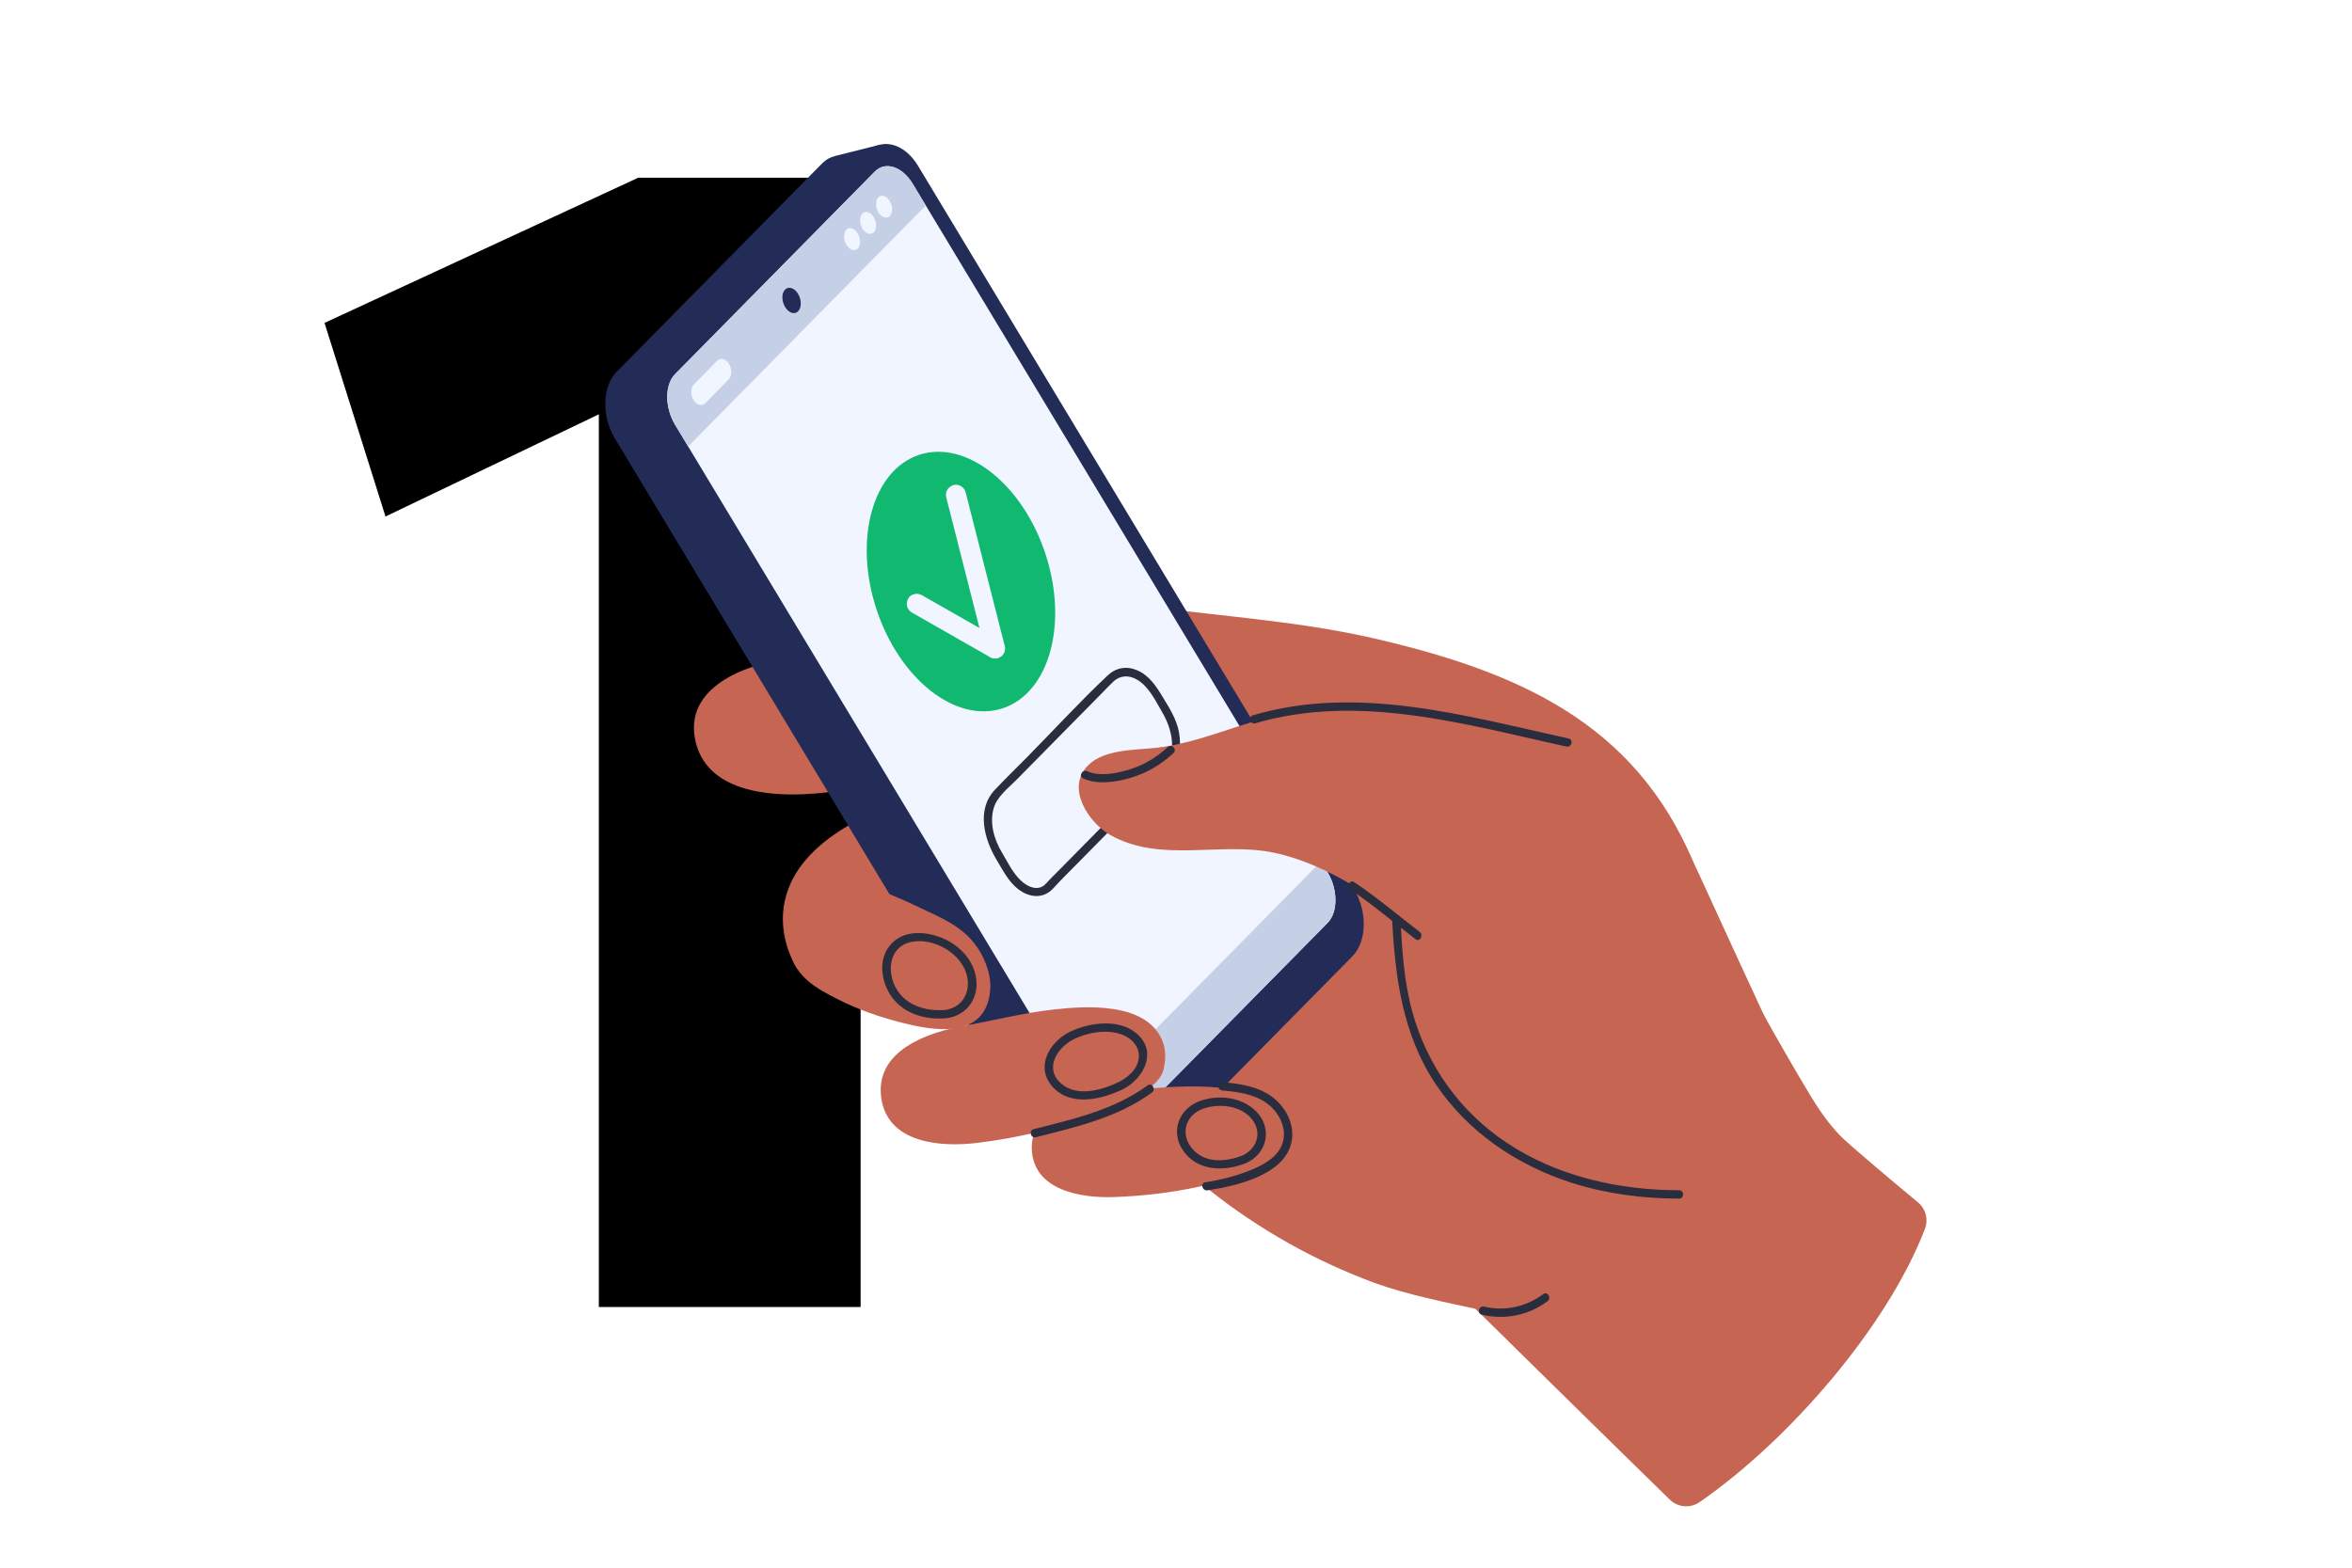 <?xml version="1.0" encoding="UTF-8"?>
<svg id="Layer_1" data-name="Layer 1" xmlns="http://www.w3.org/2000/svg" viewBox="0 0 1700.16 1133.44">
  <path d="m461.4,128.47h160.7v816.48h-189.22V299.55l-154.22,73.88-44.08-139.97,226.81-104.98Z" style="stroke-width: 0px;"/>
  <g>
    <path d="m576.32,700.52s-47.47-69.59,60.31-115.25c85.24-36.11,37.53,91.82,37.53,91.82l-97.84,23.43Z" style="fill: #c76553; stroke-width: 0px;"/>
    <path d="m1329.35,820.23c-7.91-8.43-14.44-17.84-20.44-27.7-6.14-10.1-12.06-20.33-17.97-30.56-11.92-20.67-23.52-41.52-34.79-62.54-5.39-10.05-10.69-20.15-15.93-30.29.16-.31.22-.69.04-1.09-3.38-7.74-6.86-15.44-10.39-23.12.32-.35-6.08-22.16-6.31-22.7-42.48-99.72-126.12-136.37-228.79-160.32-3.13-.73-6.26-1.43-9.41-2.1-35.19-7.54-71.02-11.53-106.75-15.53-13.57-1.52-27.16-3.04-40.71-4.74-21.09,2.75-42.09,6.26-63.27,8.1-14.6,1.27-29.31,1.87-43.93,3.11-.09.11-.18.21-.26.32l-179.88,29.27s-56.05,11.91-48.21,53.67c7.39,39.41,56.35,45.34,107.37,37.26l93.07-4.16c.86,8.13,2.1,16.22,3.66,24.21,3.76,19.29,9.16,38.25,15.02,56.99,5.1,16.29,10.72,32.42,17.18,48.22,12.72,31.11,28.73,61.17,50.33,87.08,10.86,13.03,23.12,24.85,36.67,35.06,3.17,2.39,6.41,4.67,9.68,6.9,12.24,12.39,25.22,24.03,38.87,34.84,17.98,14.24,37.07,27.07,57.07,38.31,19.91,11.2,40.71,20.82,62.14,28.74,22.72,8.39,53.01,14.44,73.12,18.81.1.11,106.9,105.31,140.57,138.03,5.83,5.66,14.82,6.34,21.5,1.72,64.91-44.91,135.88-127.15,162.86-197.57,2.6-6.79.6-14.46-5-19.1-16.88-13.99-51.13-42.7-57.14-49.11Z" style="fill: #c76553; stroke-width: 0px;"/>
    <g>
      <path d="m792.68,832.16L477.29,308.68c-9.66-16.04-9.07-37.59,1.32-48.13l148.61-150.73c10.39-10.54,26.65-6.08,36.32,9.96l315.39,523.48c9.66,16.04,9.07,37.59-1.32,48.13l-148.61,150.73c-10.39,10.54-26.65,6.08-36.32-9.96Z" style="fill: #232b57; stroke-width: 0px;"/>
      <path d="m946.08,651.51L630.68,128.03c-2.1-3.49-4.53-6.4-7.13-8.75,4.86-4.21,12.73-14.7,12.73-14.7l-32.77,8.24s.03.02.03.02c-3.31.76-6.45,2.47-9.19,5.24l-148.61,150.73c-10.39,10.54-10.98,32.09-1.32,48.13l315.39,523.48c9.66,16.04,25.92,20.5,36.32,9.96l148.61-150.73c10.39-10.54,10.98-32.09,1.32-48.13Z" style="fill: #232b57; stroke-width: 0px;"/>
      <path d="m659.82,132.96l299.79,497.58c7.59,12.59,7.64,29.02.09,36.67l-144.46,146.53c-7.55,7.66-19.82,3.63-27.41-8.97l-299.79-497.58c-7.59-12.59-7.64-29.02-.09-36.67l144.46-146.53c7.55-7.66,19.82-3.63,27.41,8.97Z" style="fill: #f0f5ff; stroke-width: 0px;"/>
      <ellipse cx="694.64" cy="420.43" rx="64.27" ry="96.47" transform="translate(-96.67 238.44) rotate(-18.23)" style="fill: #11b86f; stroke-width: 0px;"/>
      <g>
        <path d="m659.01,442.79c18.86,10.76,37.73,21.53,56.59,32.29,3.3,1.88,8.08.89,9.92-2.6,1.82-3.45.92-7.91-2.6-9.92-18.86-10.76-37.73-21.53-56.59-32.29-3.3-1.88-8.08-.89-9.92,2.6-1.82,3.45-.92,7.91,2.6,9.92h0Z" style="fill: #f0f5ff; stroke-width: 0px;"/>
        <path d="m684.01,359.66c3.56,13.98,7.11,27.97,10.67,41.95,3.98,15.67,7.97,31.33,11.95,47,1.88,7.38,3.75,14.76,5.63,22.14.94,3.68,5.24,6.25,8.92,5.06,3.8-1.23,6.07-4.98,5.06-8.92-3.56-13.98-7.11-27.97-10.67-41.95-3.98-15.67-7.97-31.33-11.95-47-1.88-7.38-3.75-14.76-5.63-22.14-.94-3.68-5.24-6.25-8.92-5.06-3.8,1.23-6.07,4.98-5.06,8.92h0Z" style="fill: #f0f5ff; stroke-width: 0px;"/>
      </g>
      <path d="m954.96,622.82l4.65,7.72c7.59,12.59,7.64,29.02.09,36.67l-144.46,146.53c-7.55,7.66-19.82,3.63-27.41-8.97l-4.65-7.72,171.78-174.23Z" style="fill: #c5d0e6; stroke-width: 0px;"/>
      <path d="m659.82,132.96l9.4,15.61-171.78,174.23-9.4-15.61c-7.59-12.59-7.64-29.02-.09-36.67l144.46-146.53c7.55-7.66,19.82-3.63,27.41,8.97Z" style="fill: #c5d0e6; stroke-width: 0px;"/>
      <g>
        <path d="m643.13,145.3c2.26,3.76,2.27,8.65.03,10.93-2.25,2.28-5.9,1.08-8.17-2.67-2.26-3.76-2.27-8.65-.03-10.93,2.25-2.28,5.9-1.08,8.17,2.67Z" style="fill: #f0f5ff; stroke-width: 0px;"/>
        <path d="m631.56,157.03c2.26,3.76,2.27,8.65.03,10.93-2.25,2.28-5.9,1.08-8.17-2.67-2.26-3.76-2.27-8.65-.03-10.93,2.25-2.28,5.9-1.08,8.17,2.67Z" style="fill: #f0f5ff; stroke-width: 0px;"/>
        <path d="m619.99,168.77c2.26,3.76,2.27,8.65.03,10.93-2.25,2.28-5.9,1.08-8.17-2.67-2.26-3.76-2.27-8.65-.03-10.93,2.25-2.28,5.9-1.08,8.17,2.67Z" style="fill: #f0f5ff; stroke-width: 0px;"/>
      </g>
      <path d="m526.67,274.38l-16.87,17.11c-2.43,2.47-6.24,1.42-8.5-2.33h0c-2.26-3.76-2.12-8.8.31-11.27l16.87-17.11c2.43-2.47,6.24-1.42,8.5,2.33h0c2.26,3.76,2.12,8.8-.31,11.27Z" style="fill: #f0f5ff; stroke-width: 0px;"/>
      <path d="m567.49,209.39c2.59-2.63,6.8-1.25,9.41,3.08,2.61,4.33,2.62,9.97.03,12.59-2.59,2.63-6.8,1.25-9.41-3.08-2.61-4.33-2.62-9.97-.03-12.59Z" style="fill: #232b57; stroke-width: 0px;"/>
      <path d="m840.16,553.44c-15.94,16.17-31.89,32.34-47.83,48.51-9.48,9.62-18.96,19.23-28.44,28.85-1.91,1.94-3.92,3.82-5.75,5.83-2.11,2.32-3.73,4.51-7.03,5.17-5.93,1.18-11.57-3.2-15.27-7.33-4.67-5.22-7.99-12.07-11.56-18.06-5.68-9.52-9.19-21.4-5.89-32.4,2.46-8.2,10.61-14.38,16.43-20.27,20.44-20.73,40.87-41.46,61.31-62.19,2.78-2.82,5.49-5.74,8.35-8.47,7.28-6.94,16.2-4.15,22.79,2.49,5.53,5.57,9.43,13.58,13.36,20.32,5.74,9.85,11.34,28.63.15,37.08-3.06,2.31-.06,7.56,3.05,5.22,8.91-6.73,10.3-18.25,8.43-28.65-1.74-9.62-6.92-17.54-11.86-25.74-4.7-7.79-9.78-15.56-18.53-19.25-7.61-3.21-15.23-1.82-21.2,3.81-20.32,19.15-39.34,39.9-58.94,59.78-7.55,7.66-15.33,15.15-22.68,23-13.41,14.34-7.6,35.66,1.4,50.61,4.46,7.4,8.5,15.57,15.43,21.01,7.94,6.24,18.25,7.44,25.46-.47,6.05-6.63,12.49-12.95,18.8-19.36,21.44-21.74,42.87-43.48,64.31-65.22,2.73-2.77-1.54-7.05-4.27-4.27Z" style="fill: #2a2d3d; stroke-width: 0px;"/>
    </g>
    <path d="m1283.1,752.05c-8.43-19.41-17.55-38.54-26.38-57.77-8.89-19.39-17.78-38.78-26.68-58.16-13.4-29.17-27.92-59.71-52.3-81.43-12.97-11.55-28.24-19.25-44.97-23.74-19.36-5.2-39.58-7.42-59.36-10.46-21.21-3.27-42.42-6.48-63.67-9.49-30.28-4.3-60.9-.49-90.37,6.98-28.01,7.1-54.33,19.26-83.08,22.62-15.59,1.82-38.28.84-50.11,13.08-15.75,16.3.77,41.18,16.46,50.05,36.2,20.47,79.73,4.63,118.17,12.76,28.21,5.97,54.25,20.91,78.05,36.91,3.62,2.43,7.2,4.91,10.77,7.4-1.4,13.67-1.49,27.47-.23,41.15,2.52,27.3,10.27,54.05,23.08,78.31,11.59,21.94,27.18,41.77,45.62,58.36,18.78,16.89,40.65,30.64,64.32,39.53,25.51,9.58,54.25,13.59,80.8,5.91,3.13-.9,6.2-1.99,9.22-3.21,20.02-.45,39.95-10,52.24-25.91,23.34-30.22,12.13-71.24-1.6-102.88Z" style="fill: #c76553; stroke-width: 0px;"/>
    <path d="m715.81,715.22c.58-8.13-1.95-16.63-5.59-23.87-9.25-18.35-24.96-25.53-39.92-32.54-26.15-12.26-101.64-52.12-99.64,23.42.61,23.21,21.19,33.22,34.52,40.03,15.2,7.77,31.06,13.22,47.14,17.25,18.89,4.73,60.75,14.17,63.5-24.29Z" style="fill: #c76553; stroke-width: 0px;"/>
    <path d="m839.73,751.29c-12.28-26.52-53.52-24.25-78.97-21.31-21.45,2.48-42.42,7.81-63.64,11.65-26.17,4.73-64.36,17.65-60.18,51.49,4.18,33.8,43.55,36.45,69.89,33.14,22.82-2.87,45.43-7.56,67.39-14.41,20.41-6.36,61.91-20.71,66.59-37.71,1.71-6.21,2.58-14.93-1.08-22.84Z" style="fill: #c76553; stroke-width: 0px;"/>
    <path d="m928.57,809.92c-3-7.13-8.9-13.4-16.72-16.89-6.8-3.04-14.23-4.5-21.56-5.59-20.71-3.07-41.81-2.04-62.58-.13-18.28,1.68-39.43,1.45-56.48,8.82-13.87,6-25.92,18.37-25.41,34.37.97,30.28,35.63,35.79,59.22,34.98,20.44-.7,40.84-3.03,60.84-7.32,17.95-3.85,38.04-6.49,53.54-17.1,11.66-7.98,13.62-20.51,9.14-31.14Z" style="fill: #c76553; stroke-width: 0px;"/>
    <path d="m1006.29,664.33c2.13,41.98,7.51,83.54,31.42,119.36,23.1,34.62,58.93,58.85,98.26,71.44,25.08,8.03,51.46,11.42,77.74,11.47,3.89,0,3.89-6.03,0-6.04-43.77-.1-88.13-9.97-124.88-34.55-33.55-22.44-57.11-55.48-67.89-94.34-6.09-21.95-7.46-44.71-8.61-67.35-.2-3.87-6.24-3.89-6.04,0h0Z" style="fill: #2a2d3d; stroke-width: 0px;"/>
    <path d="m975.88,643.05c16.51,10.99,31.61,23.93,47.34,35.98,3.09,2.36,6.1-2.88,3.05-5.22-15.73-12.05-30.83-24.98-47.34-35.98-3.25-2.16-6.28,3.07-3.05,5.22h0Z" style="fill: #2a2d3d; stroke-width: 0px;"/>
    <path d="m907.38,522.94c74.74-21.9,151.45.7,224.89,16.84,3.79.83,5.41-4.99,1.61-5.83-74.51-16.37-152.28-39.06-228.1-16.84-3.72,1.09-2.14,6.92,1.61,5.83h0Z" style="fill: #2a2d3d; stroke-width: 0px;"/>
    <path d="m748.81,822.22c29.16-7.39,59.14-14.22,83.85-32.3,3.11-2.27.1-7.52-3.05-5.22-24.32,17.78-53.73,24.42-82.41,31.69-3.77.96-2.17,6.79,1.61,5.83h0Z" style="fill: #2a2d3d; stroke-width: 0px;"/>
    <path d="m1071.18,950.51c16.53,3.92,33.79.53,47.42-9.67,3.08-2.3.07-7.55-3.05-5.22-12.36,9.24-27.7,12.63-42.77,9.06-3.78-.9-5.4,4.93-1.61,5.83h0Z" style="fill: #2a2d3d; stroke-width: 0px;"/>
    <path d="m872.87,860.62c20.96-3.21,58.24-11.32,61.12-37.59,1.21-11.09-4.71-22.22-13.21-29.06-10.51-8.46-24.25-10.42-37.28-11.61-3.87-.35-3.85,5.69,0,6.04,11.18,1.02,23.28,2.57,32.55,9.49,8.26,6.17,14.22,17.32,11.33,27.72-2.89,10.4-13.31,16.28-22.62,20.11-10.73,4.42-22.04,7.32-33.5,9.07-3.83.59-2.2,6.41,1.61,5.83h0Z" style="fill: #2a2d3d; stroke-width: 0px;"/>
    <path d="m684.59,736.08c12.86-1.73,21.66-12.26,21.31-25.27-.39-14.48-10.79-26.4-23.53-32.06-11.94-5.3-27.86-6.85-37.75,3.29-9.68,9.93-8.24,25.6-1.39,36.68,8.59,13.9,24.98,18.83,40.55,17.47,3.84-.34,3.88-6.38,0-6.04-13.77,1.2-28.39-2.6-35.81-15.24-6.97-11.86-5.64-29.83,9.82-33.66,14-3.47,31.03,4.73,38.2,16.88,7.73,13.11,3.12,29.96-13.02,32.13-3.84.52-2.2,6.34,1.61,5.83Z" style="fill: #2a2d3d; stroke-width: 0px;"/>
    <path d="m812.09,787.35c13.93-7.38,24.34-25.41,11.06-38.71-12.57-12.6-35.01-9.71-49.58-2.72-14.91,7.15-25.51,25.46-12.76,39.76,13.19,14.8,35.84,9.14,51.28,1.68,3.5-1.69.44-6.91-3.05-5.22-12.1,5.85-29.89,11.27-41.57,1.6-13.23-10.94-3.29-26.66,9.15-32.6,11.19-5.34,27.57-7.91,38.66-1.02,5.83,3.62,9.17,9.81,7.58,16.73-1.63,7.11-7.68,12.03-13.83,15.29-3.44,1.82-.39,7.04,3.05,5.22Z" style="fill: #2a2d3d; stroke-width: 0px;"/>
    <path d="m900.76,840.88c13.95-6.19,18.96-22.51,9.37-34.92-9.85-12.74-29.25-15.24-43.61-9.6-14.19,5.57-20.32,21.34-11.9,34.57,9.98,15.69,29.57,16.38,45.42,10.26,3.59-1.39,2.03-7.23-1.61-5.83-11.68,4.51-26.32,6.04-35.77-3.91-9.93-10.45-6.32-25.27,7.24-29.92,10.69-3.66,24.88-2.53,33.27,5.66,9.74,9.51,6.59,23.11-5.46,28.46-3.55,1.57-.48,6.78,3.05,5.22Z" style="fill: #2a2d3d; stroke-width: 0px;"/>
    <path d="m782.9,562.79c10.37,4.73,23.64,2.73,34.25-.37,11.71-3.43,22.29-9.66,31.16-18,2.84-2.67-1.44-6.94-4.27-4.27-7.65,7.18-16.64,12.66-26.64,15.88-9.29,2.98-22.21,5.75-31.44,1.55-3.51-1.6-6.59,3.61-3.05,5.22h0Z" style="fill: #2a2d3d; stroke-width: 0px;"/>
  </g>
</svg>